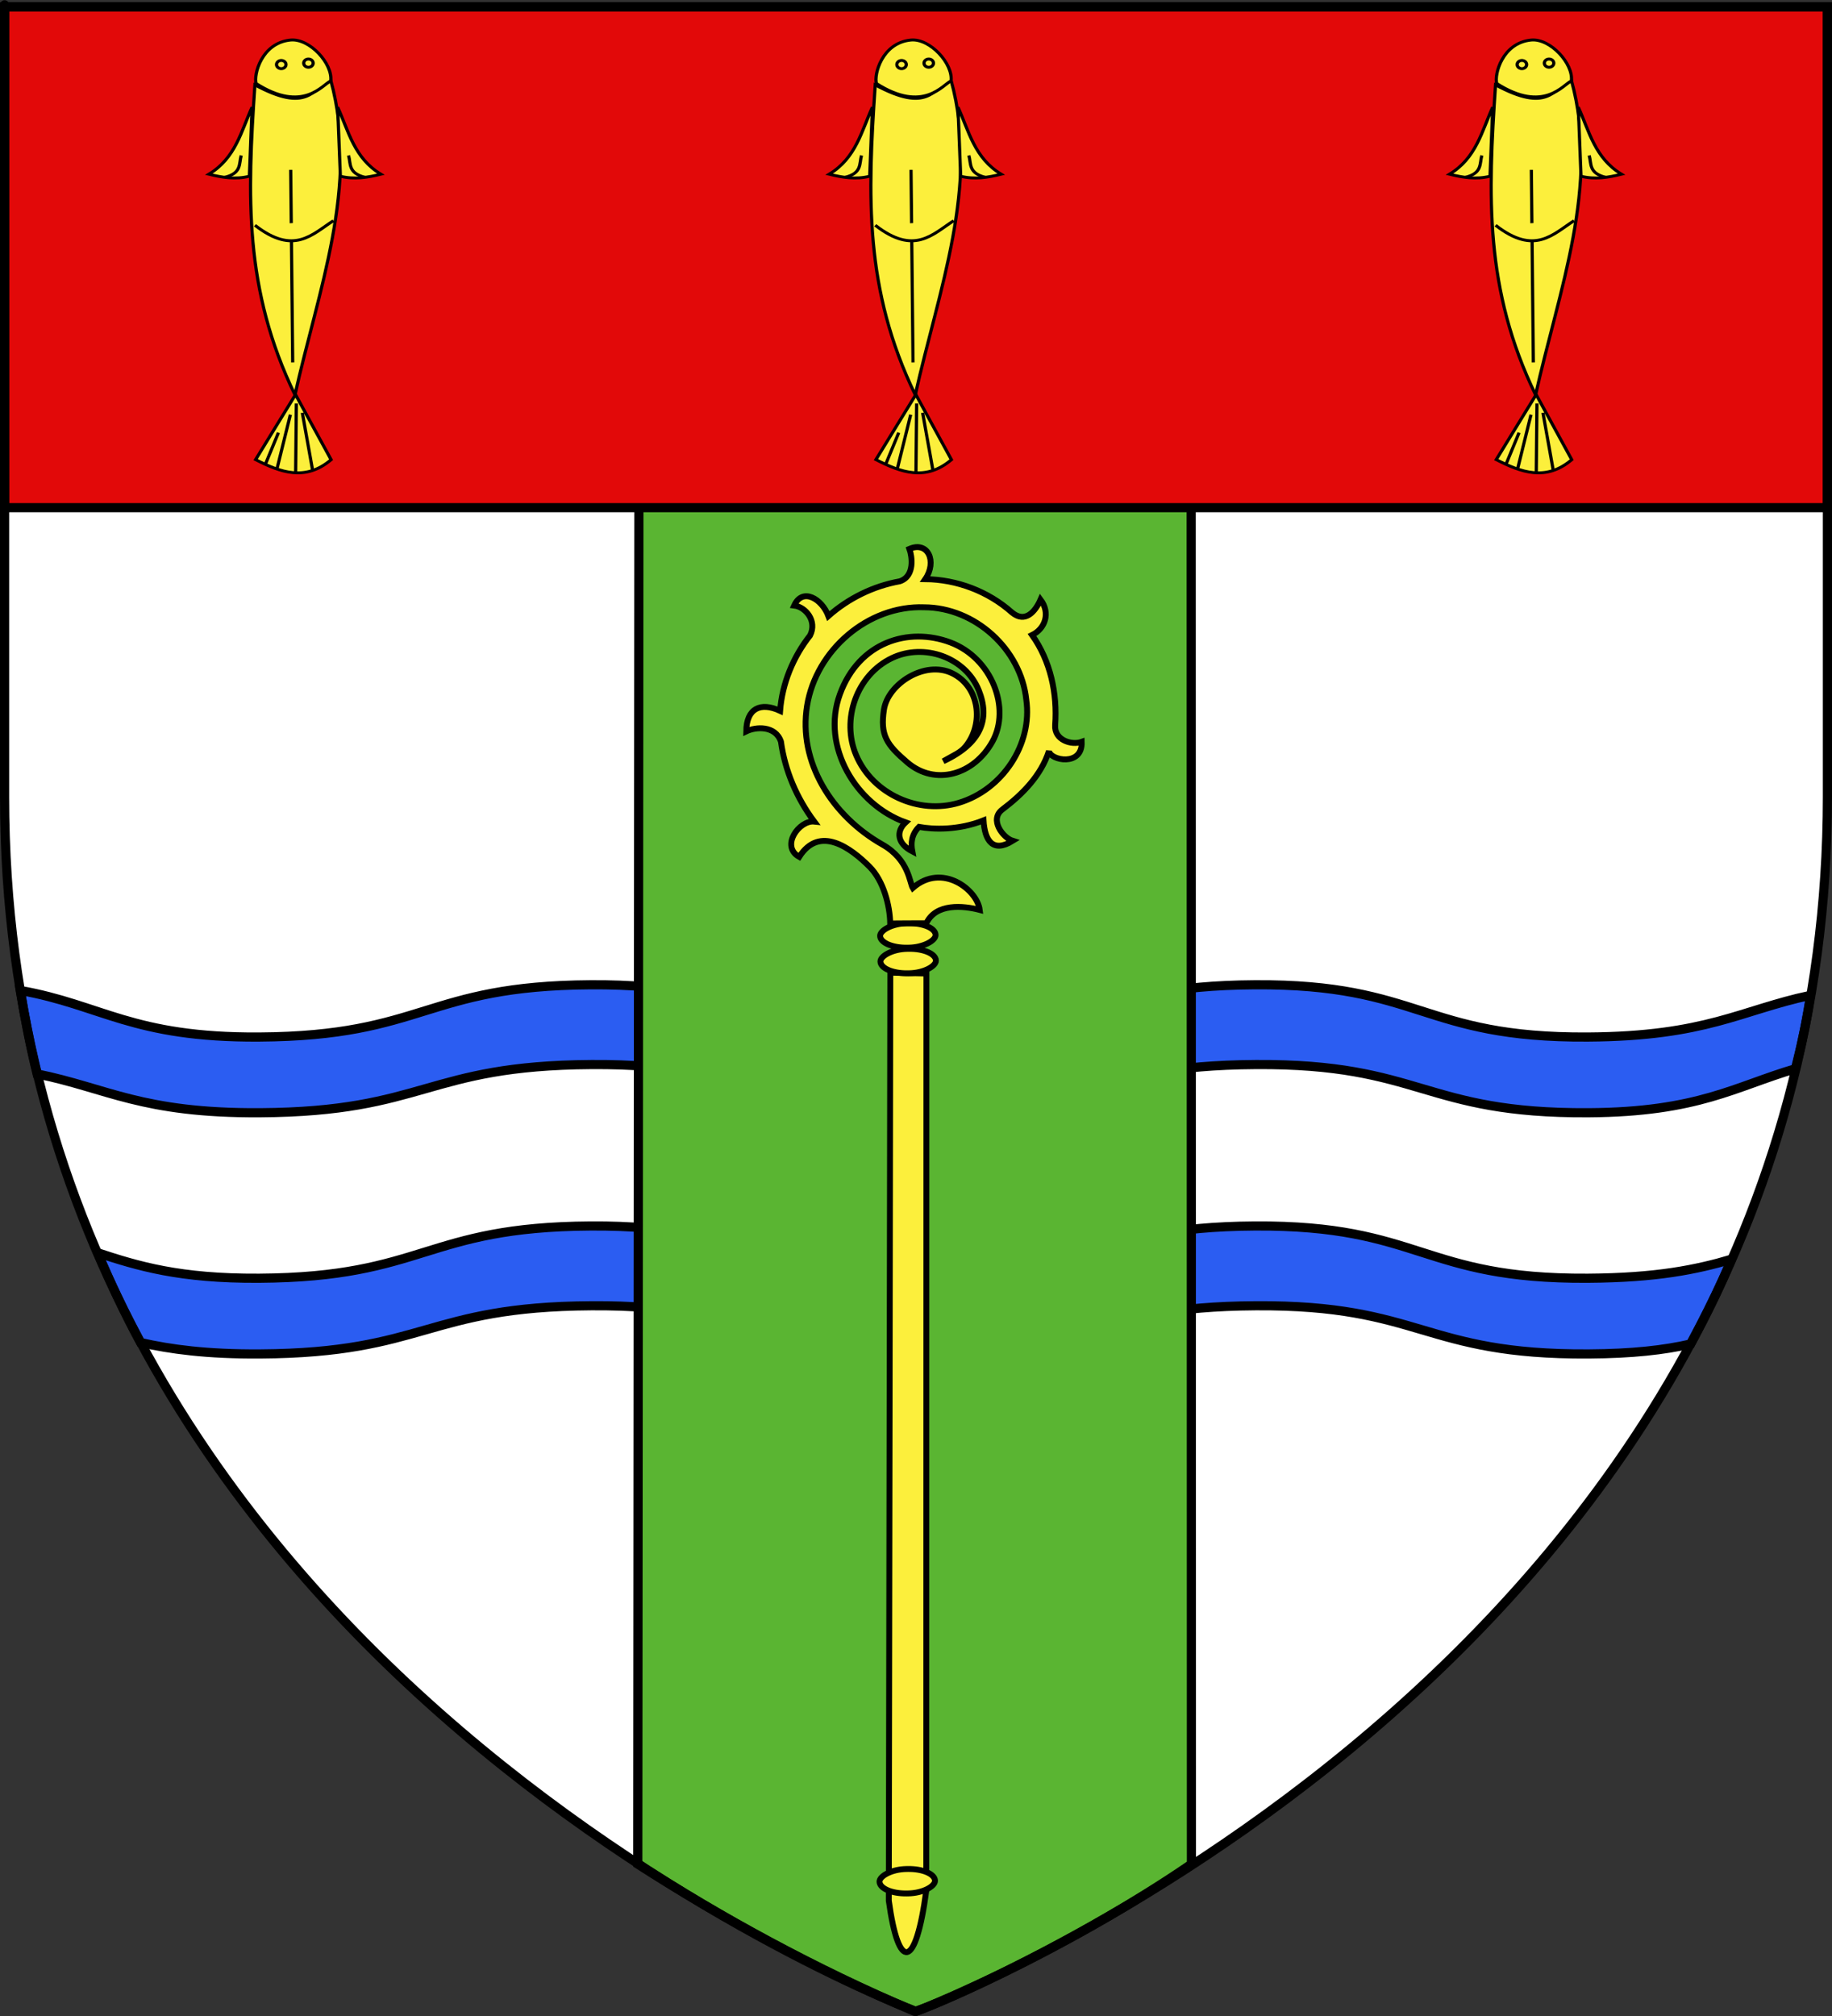 <?xml version="1.0" encoding="UTF-8" standalone="no"?>
<svg
   xmlns:dc="http://purl.org/dc/elements/1.1/"
   xmlns:cc="http://creativecommons.org/ns#"
   xmlns:rdf="http://www.w3.org/1999/02/22-rdf-syntax-ns#"
   xmlns:svg="http://www.w3.org/2000/svg"
   xmlns="http://www.w3.org/2000/svg"
   xmlns:xlink="http://www.w3.org/1999/xlink"
   xmlns:sodipodi="http://sodipodi.sourceforge.net/DTD/sodipodi-0.dtd"
   xmlns:inkscape="http://www.inkscape.org/namespaces/inkscape"
   height="660"
   width="600"
   version="1.0"
   id="svg2"
   sodipodi:version="0.32"
   inkscape:version="0.46"
   sodipodi:docname="Blason_de_la_ville_de_Saint-Léger-Triey_(21).svg"
   sodipodi:docbase="C:\Documents and Settings\Propriétaire\Mes documents\image blason\Blason du 21 a envoyer"
   inkscape:export-filename="/Users/olivier/Desktop/Blason Rouge/Blason_Vide_3D.png"
   inkscape:export-xdpi="144"
   inkscape:export-ydpi="144"
   inkscape:output_extension="org.inkscape.output.svg.inkscape">
  <rect width="100%" height="100%" fill="#333333" stroke="none"/>
  <sodipodi:namedview
     inkscape:window-height="712"
     inkscape:window-width="1024"
     inkscape:pageshadow="2"
     inkscape:pageopacity="0.0"
     guidetolerance="10.0"
     gridtolerance="10.0"
     objecttolerance="10.0"
     borderopacity="1.0"
     bordercolor="#666666"
     pagecolor="#ffffff"
     id="base"
     showgrid="false"
     height="660px"
     inkscape:zoom="0.8"
     inkscape:cx="244.15807"
     inkscape:cy="334.24855"
     inkscape:window-x="46"
     inkscape:window-y="46"
     inkscape:current-layer="layer3"
     showguides="true"
     inkscape:guide-bbox="true" />
  <desc
     id="desc4">Flag of Canton of Valais (Wallis)</desc>
  <defs
     id="defs6">
    <linearGradient
       id="linearGradient2893">
      <stop
         style="stop-color: white; stop-opacity: 0.314;"
         offset="0"
         id="stop2895" />
      <stop
         id="stop2897"
         offset="0.19"
         style="stop-color: white; stop-opacity: 0.251;" />
      <stop
         style="stop-color: rgb(107, 107, 107); stop-opacity: 0.125;"
         offset="0.6"
         id="stop2901" />
      <stop
         style="stop-color: black; stop-opacity: 0.125;"
         offset="1"
         id="stop2899" />
    </linearGradient>
    <linearGradient
       id="linearGradient2885">
      <stop
         id="stop2887"
         offset="0"
         style="stop-color: white; stop-opacity: 1;" />
      <stop
         style="stop-color: white; stop-opacity: 1;"
         offset="0.229"
         id="stop2891" />
      <stop
         id="stop2889"
         offset="1"
         style="stop-color: black; stop-opacity: 1;" />
    </linearGradient>
    <linearGradient
       id="linearGradient2955">
      <stop
         id="stop2867"
         offset="0"
         style="stop-color: rgb(253, 0, 0); stop-opacity: 1;" />
      <stop
         style="stop-color: rgb(231, 114, 117); stop-opacity: 0.659;"
         offset="0.5"
         id="stop2873" />
      <stop
         style="stop-color: black; stop-opacity: 0.323;"
         offset="1"
         id="stop2959" />
    </linearGradient>
    <radialGradient
       inkscape:collect="always"
       xlink:href="#linearGradient2955"
       id="radialGradient2961"
       cx="225.524"
       cy="218.901"
       fx="225.524"
       fy="218.901"
       r="300"
       gradientTransform="matrix(-0, 2.183, -1.884, -0, 615.597, -289.121)"
       gradientUnits="userSpaceOnUse" />
    <polygon
       id="star"
       transform="scale(53, 53)"
       points="0,-1 0.588,0.809 -0.951,-0.309 0.951,-0.309 -0.588,0.809 0,-1" />
    <clipPath
       id="clip">
      <path
         d="M 0,-200 L 0,600 L 300,600 L 300,-200 L 0,-200 z "
         id="path10" />
    </clipPath>
    <radialGradient
       inkscape:collect="always"
       xlink:href="#linearGradient2955"
       id="radialGradient1911"
       gradientUnits="userSpaceOnUse"
       gradientTransform="matrix(-0, 2.183, -1.884, -0, 615.597, -289.121)"
       cx="225.524"
       cy="218.901"
       fx="225.524"
       fy="218.901"
       r="300" />
    <radialGradient
       inkscape:collect="always"
       xlink:href="#linearGradient2955"
       id="radialGradient2865"
       gradientUnits="userSpaceOnUse"
       gradientTransform="matrix(0, 1.749, -1.593, -1.04977e-07, 551.788, -191.29)"
       cx="225.524"
       cy="218.901"
       fx="225.524"
       fy="218.901"
       r="300" />
    <radialGradient
       inkscape:collect="always"
       xlink:href="#linearGradient2955"
       id="radialGradient2871"
       gradientUnits="userSpaceOnUse"
       gradientTransform="matrix(0, 1.386, -1.323, -5.74113e-08, -158.082, -109.541)"
       cx="225.524"
       cy="218.901"
       fx="225.524"
       fy="218.901"
       r="300" />
    <radialGradient
       inkscape:collect="always"
       xlink:href="#linearGradient2893"
       id="radialGradient3163"
       gradientUnits="userSpaceOnUse"
       gradientTransform="matrix(1.353, 0, 0, 1.349, -77.629, -85.747)"
       cx="221.445"
       cy="226.331"
       fx="221.445"
       fy="226.331"
       r="300" />
    <radialGradient
       gradientTransform="matrix(1.353, 0, 0, 1.349, -77.629, -85.747)"
       gradientUnits="userSpaceOnUse"
       xlink:href="#linearGradient2893"
       id="radialGradient9547"
       fy="226.331"
       fx="221.445"
       r="300"
       cy="226.331"
       cx="221.445" />
    <radialGradient
       gradientTransform="matrix(0, 1.386, -1.323, -5.74113e-08, -158.082, -109.541)"
       gradientUnits="userSpaceOnUse"
       xlink:href="#linearGradient2955"
       id="radialGradient9545"
       fy="218.901"
       fx="225.524"
       r="300"
       cy="218.901"
       cx="225.524" />
    <radialGradient
       gradientTransform="matrix(0, 1.749, -1.593, -1.04977e-07, 551.788, -191.29)"
       gradientUnits="userSpaceOnUse"
       xlink:href="#linearGradient2955"
       id="radialGradient9543"
       fy="218.901"
       fx="225.524"
       r="300"
       cy="218.901"
       cx="225.524" />
    <radialGradient
       gradientTransform="matrix(-0, 2.183, -1.884, -0, 615.597, -289.121)"
       gradientUnits="userSpaceOnUse"
       xlink:href="#linearGradient2955"
       id="radialGradient9541"
       fy="218.901"
       fx="225.524"
       r="300"
       cy="218.901"
       cx="225.524" />
    <clipPath
       id="clipPath9537">
      <path
         id="path9539"
         d="M 0,-200 L 0,600 L 300,600 L 300,-200 L 0,-200 z " />
    </clipPath>
    <polygon
       id="polygon9535"
       transform="scale(53, 53)"
       points="0,-1 0.588,0.809 -0.951,-0.309 0.951,-0.309 -0.588,0.809 0,-1" />
    <radialGradient
       gradientTransform="matrix(-0, 2.183, -1.884, -0, 615.597, -289.121)"
       gradientUnits="userSpaceOnUse"
       xlink:href="#linearGradient2955"
       id="radialGradient9533"
       fy="218.901"
       fx="225.524"
       r="300"
       cy="218.901"
       cx="225.524" />
    <linearGradient
       id="linearGradient9525">
      <stop
         id="stop9527"
         offset="0"
         style="stop-color: rgb(253, 0, 0); stop-opacity: 1;" />
      <stop
         id="stop9529"
         offset="0.5"
         style="stop-color: rgb(231, 114, 117); stop-opacity: 0.659;" />
      <stop
         id="stop9531"
         offset="1"
         style="stop-color: black; stop-opacity: 0.323;" />
    </linearGradient>
    <linearGradient
       id="linearGradient9517">
      <stop
         id="stop9519"
         offset="0"
         style="stop-color: white; stop-opacity: 1;" />
      <stop
         id="stop9521"
         offset="0.229"
         style="stop-color: white; stop-opacity: 1;" />
      <stop
         id="stop9523"
         offset="1"
         style="stop-color: black; stop-opacity: 1;" />
    </linearGradient>
    <linearGradient
       id="linearGradient9507">
      <stop
         id="stop9509"
         offset="0"
         style="stop-color: white; stop-opacity: 0.314;" />
      <stop
         id="stop9511"
         offset="0.19"
         style="stop-color: white; stop-opacity: 0.251;" />
      <stop
         id="stop9513"
         offset="0.6"
         style="stop-color: rgb(107, 107, 107); stop-opacity: 0.125;" />
      <stop
         id="stop9515"
         offset="1"
         style="stop-color: black; stop-opacity: 0.125;" />
    </linearGradient>
    <radialGradient
       r="86.885"
       fy="433.922"
       fx="165.666"
       cy="433.922"
       cx="165.666"
       gradientTransform="matrix(-2.015, 0, 0, 2.932, 1386.33, -958.889)"
       gradientUnits="userSpaceOnUse"
       id="radialGradient2685"
       xlink:href="#linearGradient4050"
       inkscape:collect="always" />
    <linearGradient
       id="linearGradient4050">
      <stop
         style="stop-color: rgb(232, 0, 0); stop-opacity: 0.276;"
         offset="0"
         id="stop4052" />
      <stop
         style="stop-color: red; stop-opacity: 0;"
         offset="1"
         id="stop4054" />
    </linearGradient>
    <linearGradient
       id="linearGradient3296">
      <stop
         style="stop-color: white; stop-opacity: 0.314;"
         offset="0"
         id="stop3298" />
      <stop
         style="stop-color: white; stop-opacity: 0.251;"
         offset="0.19"
         id="stop3300" />
      <stop
         style="stop-color: rgb(107, 107, 107); stop-opacity: 0.125;"
         offset="0.6"
         id="stop3302" />
      <stop
         style="stop-color: black; stop-opacity: 0.125;"
         offset="1"
         id="stop3304" />
    </linearGradient>
    <linearGradient
       id="linearGradient3306">
      <stop
         style="stop-color: white; stop-opacity: 1;"
         offset="0"
         id="stop3308" />
      <stop
         style="stop-color: white; stop-opacity: 1;"
         offset="0.229"
         id="stop3310" />
      <stop
         style="stop-color: black; stop-opacity: 1;"
         offset="1"
         id="stop3312" />
    </linearGradient>
    <linearGradient
       id="linearGradient3314">
      <stop
         style="stop-color: rgb(253, 0, 0); stop-opacity: 1;"
         offset="0"
         id="stop3316" />
      <stop
         style="stop-color: rgb(231, 114, 117); stop-opacity: 0.659;"
         offset="0.5"
         id="stop3318" />
      <stop
         style="stop-color: black; stop-opacity: 0.323;"
         offset="1"
         id="stop3320" />
    </linearGradient>
    <radialGradient
       cx="225.524"
       cy="218.901"
       r="300"
       fx="225.524"
       fy="218.901"
       id="radialGradient3322"
       xlink:href="#linearGradient2955"
       gradientUnits="userSpaceOnUse"
       gradientTransform="matrix(-0, 2.183, -1.884, -0, 615.597, -289.121)" />
    <polygon
       points="0,-1 0.588,0.809 -0.951,-0.309 0.951,-0.309 -0.588,0.809 0,-1"
       transform="scale(53, 53)"
       id="polygon3324" />
    <clipPath
       id="clipPath3326">
      <path
         d="M 0,-200 L 0,600 L 300,600 L 300,-200 L 0,-200 z "
         id="path3328" />
    </clipPath>
    <radialGradient
       cx="225.524"
       cy="218.901"
       r="300"
       fx="225.524"
       fy="218.901"
       id="radialGradient3330"
       xlink:href="#linearGradient2955"
       gradientUnits="userSpaceOnUse"
       gradientTransform="matrix(-0, 2.183, -1.884, -0, 615.597, -289.121)" />
    <radialGradient
       cx="225.524"
       cy="218.901"
       r="300"
       fx="225.524"
       fy="218.901"
       id="radialGradient3332"
       xlink:href="#linearGradient2955"
       gradientUnits="userSpaceOnUse"
       gradientTransform="matrix(0, 1.749, -1.593, -1.04977e-07, 551.788, -191.29)" />
    <radialGradient
       cx="225.524"
       cy="218.901"
       r="300"
       fx="225.524"
       fy="218.901"
       id="radialGradient3334"
       xlink:href="#linearGradient2955"
       gradientUnits="userSpaceOnUse"
       gradientTransform="matrix(0, 1.386, -1.323, -5.74113e-08, -158.082, -109.541)" />
    <radialGradient
       cx="221.445"
       cy="226.331"
       r="300"
       fx="221.445"
       fy="226.331"
       id="radialGradient2135"
       xlink:href="#linearGradient2893"
       gradientUnits="userSpaceOnUse"
       gradientTransform="matrix(1.353, 0, 0, 1.349, -77.629, -85.747)" />
    <radialGradient
       cx="225.524"
       cy="218.901"
       r="300"
       fx="225.524"
       fy="218.901"
       id="radialGradient2133"
       xlink:href="#linearGradient2955"
       gradientUnits="userSpaceOnUse"
       gradientTransform="matrix(0, 1.386, -1.323, -5.74113e-08, -158.082, -109.541)" />
    <radialGradient
       cx="225.524"
       cy="218.901"
       r="300"
       fx="225.524"
       fy="218.901"
       id="radialGradient2131"
       xlink:href="#linearGradient2955"
       gradientUnits="userSpaceOnUse"
       gradientTransform="matrix(0, 1.749, -1.593, -1.04977e-07, 551.788, -191.29)" />
    <radialGradient
       cx="225.524"
       cy="218.901"
       r="300"
       fx="225.524"
       fy="218.901"
       id="radialGradient2129"
       xlink:href="#linearGradient2955"
       gradientUnits="userSpaceOnUse"
       gradientTransform="matrix(-0, 2.183, -1.884, -0, 615.597, -289.121)" />
    <clipPath
       id="clipPath2125">
      <path
         d="M 0,-200 L 0,600 L 300,600 L 300,-200 L 0,-200 z "
         id="path2127" />
    </clipPath>
    <polygon
       points="0,-1 0.588,0.809 -0.951,-0.309 0.951,-0.309 -0.588,0.809 0,-1"
       transform="scale(53, 53)"
       id="polygon2123" />
    <radialGradient
       cx="225.524"
       cy="218.901"
       r="300"
       fx="225.524"
       fy="218.901"
       id="radialGradient2121"
       xlink:href="#linearGradient2955"
       gradientUnits="userSpaceOnUse"
       gradientTransform="matrix(-0, 2.183, -1.884, -0, 615.597, -289.121)" />
    <linearGradient
       id="linearGradient2113">
      <stop
         style="stop-color: rgb(253, 0, 0); stop-opacity: 1;"
         offset="0"
         id="stop2115" />
      <stop
         style="stop-color: rgb(231, 114, 117); stop-opacity: 0.659;"
         offset="0.5"
         id="stop2117" />
      <stop
         style="stop-color: black; stop-opacity: 0.323;"
         offset="1"
         id="stop2119" />
    </linearGradient>
    <linearGradient
       id="linearGradient2105">
      <stop
         style="stop-color: white; stop-opacity: 1;"
         offset="0"
         id="stop2107" />
      <stop
         style="stop-color: white; stop-opacity: 1;"
         offset="0.229"
         id="stop2109" />
      <stop
         style="stop-color: black; stop-opacity: 1;"
         offset="1"
         id="stop2111" />
    </linearGradient>
    <linearGradient
       id="linearGradient2095">
      <stop
         style="stop-color: white; stop-opacity: 0.314;"
         offset="0"
         id="stop2097" />
      <stop
         style="stop-color: white; stop-opacity: 0.251;"
         offset="0.19"
         id="stop2099" />
      <stop
         style="stop-color: rgb(107, 107, 107); stop-opacity: 0.125;"
         offset="0.6"
         id="stop2101" />
      <stop
         style="stop-color: black; stop-opacity: 0.125;"
         offset="1"
         id="stop2103" />
    </linearGradient>
    <radialGradient
       r="300"
       fy="226.331"
       fx="221.445"
       cy="226.331"
       cx="221.445"
       gradientTransform="matrix(1.353, 0, 0, 1.349, -77.629, -85.747)"
       gradientUnits="userSpaceOnUse"
       id="radialGradient2068"
       xlink:href="#linearGradient2893"
       inkscape:collect="always" />
    <radialGradient
       r="300"
       fy="218.901"
       fx="225.524"
       cy="218.901"
       cx="225.524"
       gradientTransform="matrix(0, 1.386, -1.323, -5.74113e-08, -158.082, -109.541)"
       gradientUnits="userSpaceOnUse"
       id="radialGradient2066"
       xlink:href="#linearGradient2955"
       inkscape:collect="always" />
    <radialGradient
       r="300"
       fy="218.901"
       fx="225.524"
       cy="218.901"
       cx="225.524"
       gradientTransform="matrix(0, 1.749, -1.593, -1.04977e-07, 551.788, -191.29)"
       gradientUnits="userSpaceOnUse"
       id="radialGradient2064"
       xlink:href="#linearGradient2955"
       inkscape:collect="always" />
    <radialGradient
       r="300"
       fy="218.901"
       fx="225.524"
       cy="218.901"
       cx="225.524"
       gradientTransform="matrix(-0, 2.183, -1.884, -0, 615.597, -289.121)"
       gradientUnits="userSpaceOnUse"
       id="radialGradient2062"
       xlink:href="#linearGradient2955"
       inkscape:collect="always" />
    <clipPath
       id="clipPath2058">
      <path
         id="path2060"
         d="M 0,-200 L 0,600 L 300,600 L 300,-200 L 0,-200 z " />
    </clipPath>
    <polygon
       points="0,-1 0.588,0.809 -0.951,-0.309 0.951,-0.309 -0.588,0.809 0,-1"
       transform="scale(53, 53)"
       id="polygon2056" />
    <radialGradient
       gradientUnits="userSpaceOnUse"
       gradientTransform="matrix(-0, 2.183, -1.884, -0, 615.597, -289.121)"
       r="300"
       fy="218.901"
       fx="225.524"
       cy="218.901"
       cx="225.524"
       id="radialGradient2054"
       xlink:href="#linearGradient2955"
       inkscape:collect="always" />
    <linearGradient
       id="linearGradient2046">
      <stop
         style="stop-color: rgb(253, 0, 0); stop-opacity: 1;"
         offset="0"
         id="stop2048" />
      <stop
         id="stop2050"
         offset="0.5"
         style="stop-color: rgb(231, 114, 117); stop-opacity: 0.659;" />
      <stop
         id="stop2052"
         offset="1"
         style="stop-color: black; stop-opacity: 0.323;" />
    </linearGradient>
    <linearGradient
       id="linearGradient2038">
      <stop
         style="stop-color: white; stop-opacity: 1;"
         offset="0"
         id="stop2040" />
      <stop
         id="stop2042"
         offset="0.229"
         style="stop-color: white; stop-opacity: 1;" />
      <stop
         style="stop-color: black; stop-opacity: 1;"
         offset="1"
         id="stop2044" />
    </linearGradient>
    <linearGradient
       id="linearGradient2028">
      <stop
         id="stop2030"
         offset="0"
         style="stop-color: white; stop-opacity: 0.314;" />
      <stop
         style="stop-color: white; stop-opacity: 0.251;"
         offset="0.19"
         id="stop2032" />
      <stop
         id="stop2034"
         offset="0.6"
         style="stop-color: rgb(107, 107, 107); stop-opacity: 0.125;" />
      <stop
         id="stop2036"
         offset="1"
         style="stop-color: black; stop-opacity: 0.125;" />
    </linearGradient>
    <linearGradient
       id="linearGradient3145">
      <stop
         style="stop-color: white; stop-opacity: 0.314;"
         offset="0"
         id="stop3147" />
      <stop
         style="stop-color: white; stop-opacity: 0.251;"
         offset="0.19"
         id="stop3149" />
      <stop
         style="stop-color: rgb(107, 107, 107); stop-opacity: 0.125;"
         offset="0.6"
         id="stop3151" />
      <stop
         style="stop-color: black; stop-opacity: 0.125;"
         offset="1"
         id="stop3153" />
    </linearGradient>
    <linearGradient
       id="linearGradient3137">
      <stop
         style="stop-color: white; stop-opacity: 1;"
         offset="0"
         id="stop3139" />
      <stop
         style="stop-color: white; stop-opacity: 1;"
         offset="0.229"
         id="stop3141" />
      <stop
         style="stop-color: black; stop-opacity: 1;"
         offset="1"
         id="stop3143" />
    </linearGradient>
    <linearGradient
       id="linearGradient3129">
      <stop
         style="stop-color: rgb(253, 0, 0); stop-opacity: 1;"
         offset="0"
         id="stop3131" />
      <stop
         style="stop-color: rgb(231, 114, 117); stop-opacity: 0.659;"
         offset="0.5"
         id="stop3133" />
      <stop
         style="stop-color: black; stop-opacity: 0.323;"
         offset="1"
         id="stop3135" />
    </linearGradient>
    <radialGradient
       cx="225.524"
       cy="218.901"
       r="300"
       fx="225.524"
       fy="218.901"
       id="radialGradient3127"
       xlink:href="#linearGradient2955"
       gradientUnits="userSpaceOnUse"
       gradientTransform="matrix(-0, 2.183, -1.884, -0, 615.597, -289.121)" />
    <polygon
       points="0,-1 0.588,0.809 -0.951,-0.309 0.951,-0.309 -0.588,0.809 0,-1"
       transform="scale(53, 53)"
       id="polygon3125" />
    <clipPath
       id="clipPath3121">
      <path
         d="M 0,-200 L 0,600 L 300,600 L 300,-200 L 0,-200 z "
         id="path3123" />
    </clipPath>
    <radialGradient
       cx="225.524"
       cy="218.901"
       r="300"
       fx="225.524"
       fy="218.901"
       id="radialGradient3119"
       xlink:href="#linearGradient2955"
       gradientUnits="userSpaceOnUse"
       gradientTransform="matrix(-0, 2.183, -1.884, -0, 615.597, -289.121)" />
    <radialGradient
       cx="225.524"
       cy="218.901"
       r="300"
       fx="225.524"
       fy="218.901"
       id="radialGradient3117"
       xlink:href="#linearGradient2955"
       gradientUnits="userSpaceOnUse"
       gradientTransform="matrix(0, 1.749, -1.593, -1.04977e-07, 551.788, -191.29)" />
    <radialGradient
       cx="225.524"
       cy="218.901"
       r="300"
       fx="225.524"
       fy="218.901"
       id="radialGradient3115"
       xlink:href="#linearGradient2955"
       gradientUnits="userSpaceOnUse"
       gradientTransform="matrix(0, 1.386, -1.323, -5.74113e-08, -158.082, -109.541)" />
    <radialGradient
       cx="221.445"
       cy="226.331"
       r="300"
       fx="221.445"
       fy="226.331"
       id="radialGradient3113"
       xlink:href="#linearGradient2893"
       gradientUnits="userSpaceOnUse"
       gradientTransform="matrix(1.353, 0, 0, 1.349, -77.629, -85.747)" />
    <radialGradient
       r="300"
       fy="226.331"
       fx="221.445"
       cy="226.331"
       cx="221.445"
       gradientTransform="matrix(1.353, 0, 0, 1.349, -77.629, -85.747)"
       gradientUnits="userSpaceOnUse"
       id="radialGradient3111"
       xlink:href="#linearGradient2893"
       inkscape:collect="always" />
    <radialGradient
       r="300"
       fy="218.901"
       fx="225.524"
       cy="218.901"
       cx="225.524"
       gradientTransform="matrix(0, 1.386, -1.323, -5.74113e-08, -158.082, -109.541)"
       gradientUnits="userSpaceOnUse"
       id="radialGradient3109"
       xlink:href="#linearGradient2955"
       inkscape:collect="always" />
    <radialGradient
       r="300"
       fy="218.901"
       fx="225.524"
       cy="218.901"
       cx="225.524"
       gradientTransform="matrix(0, 1.749, -1.593, -1.04977e-07, 551.788, -191.29)"
       gradientUnits="userSpaceOnUse"
       id="radialGradient3107"
       xlink:href="#linearGradient2955"
       inkscape:collect="always" />
    <radialGradient
       r="300"
       fy="218.901"
       fx="225.524"
       cy="218.901"
       cx="225.524"
       gradientTransform="matrix(-0, 2.183, -1.884, -0, 615.597, -289.121)"
       gradientUnits="userSpaceOnUse"
       id="radialGradient3105"
       xlink:href="#linearGradient2955"
       inkscape:collect="always" />
    <clipPath
       id="clipPath3101">
      <path
         id="path3103"
         d="M 0,-200 L 0,600 L 300,600 L 300,-200 L 0,-200 z " />
    </clipPath>
    <polygon
       points="0,-1 0.588,0.809 -0.951,-0.309 0.951,-0.309 -0.588,0.809 0,-1"
       transform="scale(53, 53)"
       id="polygon3099" />
    <radialGradient
       gradientUnits="userSpaceOnUse"
       gradientTransform="matrix(-0, 2.183, -1.884, -0, 615.597, -289.121)"
       r="300"
       fy="218.901"
       fx="225.524"
       cy="218.901"
       cx="225.524"
       id="radialGradient3097"
       xlink:href="#linearGradient2955"
       inkscape:collect="always" />
    <linearGradient
       id="linearGradient3089">
      <stop
         style="stop-color: rgb(253, 0, 0); stop-opacity: 1;"
         offset="0"
         id="stop3091" />
      <stop
         id="stop3093"
         offset="0.5"
         style="stop-color: rgb(231, 114, 117); stop-opacity: 0.659;" />
      <stop
         id="stop3095"
         offset="1"
         style="stop-color: black; stop-opacity: 0.323;" />
    </linearGradient>
    <linearGradient
       id="linearGradient3081">
      <stop
         style="stop-color: white; stop-opacity: 1;"
         offset="0"
         id="stop3083" />
      <stop
         id="stop3085"
         offset="0.229"
         style="stop-color: white; stop-opacity: 1;" />
      <stop
         style="stop-color: black; stop-opacity: 1;"
         offset="1"
         id="stop3087" />
    </linearGradient>
    <linearGradient
       id="linearGradient3071">
      <stop
         id="stop3073"
         offset="0"
         style="stop-color: white; stop-opacity: 0.314;" />
      <stop
         style="stop-color: white; stop-opacity: 0.251;"
         offset="0.19"
         id="stop3075" />
      <stop
         id="stop3077"
         offset="0.6"
         style="stop-color: rgb(107, 107, 107); stop-opacity: 0.125;" />
      <stop
         id="stop3079"
         offset="1"
         style="stop-color: black; stop-opacity: 0.125;" />
    </linearGradient>
    <inkscape:perspective
       sodipodi:type="inkscape:persp3d"
       inkscape:vp_x="-50 : 600 : 1"
       inkscape:vp_y="0 : 1000 : 0"
       inkscape:vp_z="700 : 600 : 1"
       inkscape:persp3d-origin="300 : 400 : 1"
       id="perspective10241" />
    <inkscape:perspective
       sodipodi:type="inkscape:persp3d"
       inkscape:vp_x="-50 : 600 : 1"
       inkscape:vp_y="0 : 1000 : 0"
       inkscape:vp_z="700 : 600 : 1"
       inkscape:persp3d-origin="300 : 400 : 1"
       id="perspective11825" />
    <radialGradient
       gradientTransform="matrix(0, 1.386, -1.323, -5.74113e-08, -158.082, -109.541)"
       gradientUnits="userSpaceOnUse"
       xlink:href="#linearGradient2955"
       id="radialGradient6435"
       fy="218.901"
       fx="225.524"
       r="300"
       cy="218.901"
       cx="225.524" />
    <radialGradient
       gradientTransform="matrix(0, 1.749, -1.593, -1.04977e-07, 551.788, -191.29)"
       gradientUnits="userSpaceOnUse"
       xlink:href="#linearGradient2955"
       id="radialGradient6437"
       fy="218.901"
       fx="225.524"
       r="300"
       cy="218.901"
       cx="225.524" />
    <radialGradient
       gradientTransform="matrix(-0, 2.183, -1.884, -0, 615.597, -289.121)"
       gradientUnits="userSpaceOnUse"
       xlink:href="#linearGradient2955"
       id="radialGradient6439"
       fy="218.901"
       fx="225.524"
       r="300"
       cy="218.901"
       cx="225.524" />
    <clipPath
       id="clipPath6441">
      <path
         id="path6443"
         d="M 0,-200 L 0,600 L 300,600 L 300,-200 L 0,-200 z " />
    </clipPath>
    <polygon
       id="polygon6445"
       transform="scale(53, 53)"
       points="0,-1 0.588,0.809 -0.951,-0.309 0.951,-0.309 -0.588,0.809 0,-1" />
    <radialGradient
       gradientTransform="matrix(-0, 2.183, -1.884, -0, 615.597, -289.121)"
       gradientUnits="userSpaceOnUse"
       xlink:href="#linearGradient2955"
       id="radialGradient6447"
       fy="218.901"
       fx="225.524"
       r="300"
       cy="218.901"
       cx="225.524" />
    <linearGradient
       id="linearGradient6449">
      <stop
         id="stop6451"
         offset="0"
         style="stop-color: rgb(253, 0, 0); stop-opacity: 1;" />
      <stop
         id="stop6453"
         offset="0.5"
         style="stop-color: rgb(231, 114, 117); stop-opacity: 0.659;" />
      <stop
         id="stop6455"
         offset="1"
         style="stop-color: black; stop-opacity: 0.323;" />
    </linearGradient>
    <linearGradient
       id="linearGradient6457">
      <stop
         id="stop6459"
         offset="0"
         style="stop-color: white; stop-opacity: 1;" />
      <stop
         id="stop6461"
         offset="0.229"
         style="stop-color: white; stop-opacity: 1;" />
      <stop
         id="stop6463"
         offset="1"
         style="stop-color: black; stop-opacity: 1;" />
    </linearGradient>
    <linearGradient
       id="linearGradient6465">
      <stop
         id="stop6467"
         offset="0"
         style="stop-color: white; stop-opacity: 0.314;" />
      <stop
         id="stop6469"
         offset="0.19"
         style="stop-color: white; stop-opacity: 0.251;" />
      <stop
         id="stop6471"
         offset="0.6"
         style="stop-color: rgb(107, 107, 107); stop-opacity: 0.125;" />
      <stop
         id="stop6473"
         offset="1"
         style="stop-color: black; stop-opacity: 0.125;" />
    </linearGradient>
    <linearGradient
       id="linearGradient6359">
      <stop
         style="stop-color: white; stop-opacity: 0.314;"
         offset="0"
         id="stop6361" />
      <stop
         style="stop-color: white; stop-opacity: 0.251;"
         offset="0.19"
         id="stop6363" />
      <stop
         style="stop-color: rgb(107, 107, 107); stop-opacity: 0.125;"
         offset="0.6"
         id="stop6365" />
      <stop
         style="stop-color: black; stop-opacity: 0.125;"
         offset="1"
         id="stop6367" />
    </linearGradient>
    <linearGradient
       id="linearGradient6369">
      <stop
         style="stop-color: white; stop-opacity: 1;"
         offset="0"
         id="stop6371" />
      <stop
         style="stop-color: white; stop-opacity: 1;"
         offset="0.229"
         id="stop6373" />
      <stop
         style="stop-color: black; stop-opacity: 1;"
         offset="1"
         id="stop6375" />
    </linearGradient>
    <linearGradient
       id="linearGradient6377">
      <stop
         style="stop-color: rgb(253, 0, 0); stop-opacity: 1;"
         offset="0"
         id="stop6379" />
      <stop
         style="stop-color: rgb(231, 114, 117); stop-opacity: 0.659;"
         offset="0.5"
         id="stop6381" />
      <stop
         style="stop-color: black; stop-opacity: 0.323;"
         offset="1"
         id="stop6383" />
    </linearGradient>
    <radialGradient
       cx="225.524"
       cy="218.901"
       r="300"
       fx="225.524"
       fy="218.901"
       id="radialGradient6385"
       xlink:href="#linearGradient2955"
       gradientUnits="userSpaceOnUse"
       gradientTransform="matrix(-0, 2.183, -1.884, -0, 615.597, -289.121)" />
    <polygon
       points="0,-1 0.588,0.809 -0.951,-0.309 0.951,-0.309 -0.588,0.809 0,-1"
       transform="scale(53, 53)"
       id="polygon6387" />
    <clipPath
       id="clipPath6389">
      <path
         d="M 0,-200 L 0,600 L 300,600 L 300,-200 L 0,-200 z "
         id="path6391" />
    </clipPath>
    <radialGradient
       cx="225.524"
       cy="218.901"
       r="300"
       fx="225.524"
       fy="218.901"
       id="radialGradient6393"
       xlink:href="#linearGradient2955"
       gradientUnits="userSpaceOnUse"
       gradientTransform="matrix(-0, 2.183, -1.884, -0, 615.597, -289.121)" />
    <radialGradient
       cx="225.524"
       cy="218.901"
       r="300"
       fx="225.524"
       fy="218.901"
       id="radialGradient6395"
       xlink:href="#linearGradient2955"
       gradientUnits="userSpaceOnUse"
       gradientTransform="matrix(0, 1.749, -1.593, -1.04977e-07, 551.788, -191.29)" />
    <radialGradient
       cx="225.524"
       cy="218.901"
       r="300"
       fx="225.524"
       fy="218.901"
       id="radialGradient6397"
       xlink:href="#linearGradient2955"
       gradientUnits="userSpaceOnUse"
       gradientTransform="matrix(0, 1.386, -1.323, -5.74113e-08, -158.082, -109.541)" />
    <radialGradient
       r="300"
       fy="226.331"
       fx="221.445"
       cy="226.331"
       cx="221.445"
       gradientTransform="matrix(1.353, 0, 0, 1.349, -77.629, -85.747)"
       gradientUnits="userSpaceOnUse"
       id="radialGradient5152"
       xlink:href="#linearGradient2893"
       inkscape:collect="always" />
    <radialGradient
       r="300"
       fy="218.901"
       fx="225.524"
       cy="218.901"
       cx="225.524"
       gradientTransform="matrix(0, 1.386, -1.323, -5.74113e-08, -158.082, -109.541)"
       gradientUnits="userSpaceOnUse"
       id="radialGradient5150"
       xlink:href="#linearGradient2955"
       inkscape:collect="always" />
    <radialGradient
       r="300"
       fy="218.901"
       fx="225.524"
       cy="218.901"
       cx="225.524"
       gradientTransform="matrix(0, 1.749, -1.593, -1.04977e-07, 551.788, -191.29)"
       gradientUnits="userSpaceOnUse"
       id="radialGradient5148"
       xlink:href="#linearGradient2955"
       inkscape:collect="always" />
    <radialGradient
       r="300"
       fy="218.901"
       fx="225.524"
       cy="218.901"
       cx="225.524"
       gradientTransform="matrix(-0, 2.183, -1.884, -0, 615.597, -289.121)"
       gradientUnits="userSpaceOnUse"
       id="radialGradient5146"
       xlink:href="#linearGradient2955"
       inkscape:collect="always" />
    <clipPath
       id="clipPath5142">
      <path
         id="path5144"
         d="M 0,-200 L 0,600 L 300,600 L 300,-200 L 0,-200 z " />
    </clipPath>
    <polygon
       points="0,-1 0.588,0.809 -0.951,-0.309 0.951,-0.309 -0.588,0.809 0,-1"
       transform="scale(53, 53)"
       id="polygon5140" />
    <radialGradient
       gradientUnits="userSpaceOnUse"
       gradientTransform="matrix(-0, 2.183, -1.884, -0, 615.597, -289.121)"
       r="300"
       fy="218.901"
       fx="225.524"
       cy="218.901"
       cx="225.524"
       id="radialGradient5138"
       xlink:href="#linearGradient2955"
       inkscape:collect="always" />
    <linearGradient
       id="linearGradient5130">
      <stop
         style="stop-color: rgb(253, 0, 0); stop-opacity: 1;"
         offset="0"
         id="stop5132" />
      <stop
         id="stop5134"
         offset="0.5"
         style="stop-color: rgb(231, 114, 117); stop-opacity: 0.659;" />
      <stop
         id="stop5136"
         offset="1"
         style="stop-color: black; stop-opacity: 0.323;" />
    </linearGradient>
    <linearGradient
       id="linearGradient5122">
      <stop
         style="stop-color: white; stop-opacity: 1;"
         offset="0"
         id="stop5124" />
      <stop
         id="stop5126"
         offset="0.229"
         style="stop-color: white; stop-opacity: 1;" />
      <stop
         style="stop-color: black; stop-opacity: 1;"
         offset="1"
         id="stop5128" />
    </linearGradient>
    <linearGradient
       id="linearGradient5112">
      <stop
         id="stop5114"
         offset="0"
         style="stop-color: white; stop-opacity: 0.314;" />
      <stop
         style="stop-color: white; stop-opacity: 0.251;"
         offset="0.19"
         id="stop5116" />
      <stop
         id="stop5118"
         offset="0.6"
         style="stop-color: rgb(107, 107, 107); stop-opacity: 0.125;" />
      <stop
         id="stop5120"
         offset="1"
         style="stop-color: black; stop-opacity: 0.125;" />
    </linearGradient>
    <inkscape:perspective
       id="perspective10951"
       inkscape:persp3d-origin="300 : 400 : 1"
       inkscape:vp_z="700 : 600 : 1"
       inkscape:vp_y="0 : 1000 : 0"
       inkscape:vp_x="-50 : 600 : 1"
       sodipodi:type="inkscape:persp3d" />
    <inkscape:perspective
       id="perspective14654"
       inkscape:persp3d-origin="300 : 400 : 1"
       inkscape:vp_z="700 : 600 : 1"
       inkscape:vp_y="0 : 1000 : 0"
       inkscape:vp_x="-50 : 600 : 1"
       sodipodi:type="inkscape:persp3d" />
    <inkscape:perspective
       id="perspective10025"
       inkscape:persp3d-origin="300 : 400 : 1"
       inkscape:vp_z="700 : 600 : 1"
       inkscape:vp_y="0 : 1000 : 0"
       inkscape:vp_x="-50 : 600 : 1"
       sodipodi:type="inkscape:persp3d" />
    <inkscape:perspective
       id="perspective4575"
       inkscape:persp3d-origin="300 : 400 : 1"
       inkscape:vp_z="700 : 600 : 1"
       inkscape:vp_y="0 : 1000 : 0"
       inkscape:vp_x="-50 : 600 : 1"
       sodipodi:type="inkscape:persp3d" />
    <inkscape:perspective
       id="perspective11585"
       inkscape:persp3d-origin="300 : 400 : 1"
       inkscape:vp_z="700 : 600 : 1"
       inkscape:vp_y="0 : 1000 : 0"
       inkscape:vp_x="-50 : 600 : 1"
       sodipodi:type="inkscape:persp3d" />
    <inkscape:perspective
       id="perspective8809"
       inkscape:persp3d-origin="300 : 400 : 1"
       inkscape:vp_z="700 : 600 : 1"
       inkscape:vp_y="0 : 1000 : 0"
       inkscape:vp_x="-50 : 600 : 1"
       sodipodi:type="inkscape:persp3d" />
  </defs>
  <g
     inkscape:groupmode="layer"
     id="layer4"
     inkscape:label="Meubles" />
  <g
     inkscape:groupmode="layer"
     id="layer3"
     inkscape:label="Fond écu"
     style="display: inline;">
    <path
       id="path2855"
       style="fill:#ffffff;fill-opacity:1;fill-rule:evenodd;stroke:none;stroke-width:1px;stroke-linecap:butt;stroke-linejoin:miter;stroke-opacity:1"
       d="M 300,658.5 C 300,658.5 598.5,546.18 598.5,260.728 C 598.5,-24.723 598.5,2.176 598.5,2.176 L 1.5,2.176 L 1.5,260.728 C 1.5,546.18 300,658.5 300,658.5 z "
       sodipodi:nodetypes="cccccc" />
  </g>
  <g
     inkscape:groupmode="layer"
     id="layer9"
     inkscape:label="Filets">
    <path
       id="rect5785"
       style="fill: rgb(43, 93, 242); fill-opacity: 1; stroke: black; stroke-width: 3; stroke-miterlimit: 4; stroke-opacity: 1; display: inline;"
       d="M 12.144,351.578 C 35.123,356.236 46.367,364.53 85.152,364.292 C 139.546,363.957 139.331,348.848 193.725,348.513 C 248.118,348.179 248.37,364.626 302.764,364.292 C 357.157,363.957 356.887,348.848 411.281,348.513 C 465.674,348.179 465.926,364.626 520.32,364.292 C 556.218,364.071 568.318,355.667 588.033,349.882 C 590.087,341.868 591.804,333.855 592.944,325.842 C 569.901,330.771 558.95,339.266 520.006,339.506 C 465.612,339.84 465.36,322.063 410.967,322.397 C 356.573,322.732 356.843,339.171 302.45,339.506 C 248.056,339.84 247.804,322.063 193.411,322.397 C 139.017,322.732 139.232,339.171 84.838,339.506 C 43.252,339.761 33.324,328.987 6.645,324.256 C 8.199,333.643 9.981,342.8 12.144,351.578 z M 46.017,439.522 C 55.881,441.753 67.742,443.365 85.152,443.258 C 139.546,442.924 139.331,427.814 193.725,427.48 C 248.118,427.145 248.37,443.592 302.764,443.258 C 357.157,442.924 356.887,427.814 411.281,427.48 C 465.674,427.145 465.926,443.592 520.32,443.258 C 534.658,443.17 544.972,442.005 553.719,439.994 C 558.691,430.753 563.296,421.512 567.072,412.27 C 555.507,415.652 542.569,418.334 520.006,418.472 C 465.612,418.807 465.36,401.029 410.967,401.364 C 356.573,401.698 356.843,418.138 302.45,418.472 C 248.056,418.807 247.804,401.029 193.411,401.364 C 139.017,401.698 139.232,418.138 84.838,418.472 C 58.719,418.633 45.088,414.442 31.952,410.131 C 36.154,419.806 40.605,429.544 46.017,439.522 z "
       sodipodi:nodetypes="csssssccssssscccsssssccssssscc" />
  </g>
  <g
     inkscape:groupmode="layer"
     id="layer8"
     inkscape:label="Pal">
    <g
       style="opacity: 1; fill: rgb(90, 181, 50); stroke: black; display: inline; stroke-width: 3; stroke-miterlimit: 4; stroke-dasharray: none;"
       inkscape:label="Fond écu"
       id="g2117"
       transform="translate(-352.309, -207.969)">
      <g
         id="g2137"
         style="opacity: 1; fill: rgb(90, 181, 50); stroke: black; display: inline; stroke-width: 3; stroke-miterlimit: 4; stroke-dasharray: none;"
         transform="translate(-656.12, -312.236)" />
      <path
         sodipodi:nodetypes="cccccc"
         d="M 561.688,210.62 L 561.189,818.247 C 588.077,835.474 619.191,852.616 651.851,866.451 C 652.734,866.914 699.851,847.453 742.513,818.247 L 742.409,210.62 L 561.688,210.62 z "
         style="opacity: 1; fill: rgb(90, 181, 50); fill-opacity: 1; fill-rule: evenodd; stroke: black; stroke-width: 3; stroke-linecap: butt; stroke-linejoin: miter; stroke-miterlimit: 4; stroke-dasharray: none; stroke-opacity: 1;"
         id="path3361" />
    </g>
  </g>
  <g
     inkscape:groupmode="layer"
     id="layer10"
     inkscape:label="Crosse">
    <g
       transform="matrix(0.68, 0, 0, 0.68, 41.764, 50.645)"
       id="g4997">
      <g
         id="g4590"
         transform="matrix(-1, 0, 0, 1, 725.392, 101.015)">
        <path
           id="path2509"
           style="fill: rgb(252, 239, 60); fill-opacity: 1; fill-rule: evenodd; stroke: black; stroke-width: 2.835; stroke-linecap: butt; stroke-linejoin: miter; stroke-miterlimit: 4; stroke-dasharray: none; stroke-opacity: 1;"
           d="M 340.677,734.671 L 340.613,293.193 L 358.007,292.78 L 358.737,739.563 C 354.032,773.867 345.771,772.906 340.677,734.671 z " />
        <rect
           id="rect2511"
           style="fill: rgb(252, 239, 60); fill-opacity: 1; stroke: black; stroke-width: 2.835; stroke-linecap: round; stroke-linejoin: round; stroke-miterlimit: 4; stroke-dasharray: none; stroke-opacity: 1;"
           transform="matrix(1, 0.016, -0.013, 1, 0, 0)"
           y="275.676"
           x="339.695"
           ry="13.007"
           rx="13.008"
           height="11.757"
           width="26.724" />
        <rect
           id="rect2513"
           style="fill: rgb(252, 239, 60); fill-opacity: 1; stroke: black; stroke-width: 2.835; stroke-linecap: round; stroke-linejoin: round; stroke-miterlimit: 4; stroke-dasharray: none; stroke-opacity: 1;"
           transform="matrix(1, 0.016, -0.013, 1, 0, 0)"
           y="263.349"
           x="339.695"
           ry="13.007"
           rx="13.008"
           height="11.757"
           width="26.724" />
        <g
           id="g2768"
           style="fill: rgb(252, 239, 60);"
           transform="matrix(0.719, -0.693, 0.695, 0.721, 145.969, -237.93)">
          <path
             id="path1576"
             style="fill: rgb(252, 239, 60); fill-opacity: 1; fill-rule: evenodd; stroke: black; stroke-width: 2.835; stroke-linecap: butt; stroke-linejoin: miter; stroke-miterlimit: 4; stroke-dasharray: none; stroke-opacity: 1;"
             d="M -152.227,364.335 C -167.231,367.131 -180.589,376.07 -190.366,387.796 C -195,393.353 -202.904,389.401 -205.191,384.73 C -213.885,393.065 -200.562,401.68 -196.889,398.868 C -202.323,409.909 -202.192,422.632 -200.272,434.639 C -199.005,442.568 -209.922,444.232 -214.358,442.019 C -211.545,452.907 -204.655,451.319 -197.377,444.69 C -192.027,456.542 -182.986,464.627 -177.147,468.483 C -177.089,473.843 -179.848,476.935 -183.058,479.199 C -175.302,481.51 -170.632,477.924 -171.003,471.378 C -147.889,481.771 -116.188,473.462 -105.3,448.952 C -94.412,424.442 -106.571,402.709 -126.244,394.197 C -145.918,385.685 -169.366,396.656 -174.105,414.426 C -178.844,432.197 -169.149,449.004 -151.51,450.051 C -138.44,450.827 -132.936,449.764 -125.722,439.55 C -118.508,429.335 -123.349,408.703 -137.324,404.207 C -151.298,399.712 -165.217,411.033 -166.399,425.018 C -166.735,428.988 -165.328,431.667 -163.614,437.657 C -170.908,418.715 -165.731,407.288 -152.22,401.257 C -136.468,394.226 -117.283,403.101 -111.282,419.022 C -104.624,436.684 -114.147,457.357 -131.361,464.645 C -150.122,472.586 -173.029,464.413 -182.946,446.821 C -193.645,427.84 -189.055,401.958 -171.812,388.616 C -153.093,372.946 -123.138,373.842 -105.465,390.739 C -85.231,408.783 -82.309,441.665 -97.731,463.877 C -113.406,486.454 -143.35,493.727 -170.366,486.796 C -184.597,483.145 -192.679,491.009 -195.43,491.721 C -196.968,473.098 -218.327,470.753 -226.022,476.952 C -218.765,481.041 -208.513,489.189 -211.942,499.374 C -207.007,504.193 -203.005,507.964 -199.459,511.5 C -193.397,505.46 -182.913,498.967 -173.339,498.779 C -160.406,498.526 -141.928,500.95 -145.6,518.84 C -135.393,521.512 -133.264,506.066 -138.991,501.608 C -125.139,499.343 -111.754,493.758 -100.71,485.046 C -93.264,481.185 -86.895,488.407 -85.2,493.078 C -77.582,484.986 -80.252,478.084 -90.092,474.664 C -81.658,464.491 -76.582,451.694 -75.272,438.577 C -72.963,431.073 -64.161,430.224 -59.745,433.515 C -56.482,424.349 -67.19,421.938 -75.147,425.733 C -76.168,412.887 -80.724,400.322 -88.304,389.889 C -91.962,382.927 -84.041,377.033 -80.803,375.445 C -84.591,366.433 -94.701,370.53 -96.429,380.639 C -107.512,370.172 -122.411,363.84 -137.647,363.233 C -145.993,362.654 -145.511,355.146 -143.297,349.229 C -151.216,350.475 -154.665,357.653 -152.227,364.335 z " />
        </g>
        <rect
           id="rect4588"
           style="fill: rgb(252, 239, 60); fill-opacity: 1; stroke: black; stroke-width: 2.835; stroke-linecap: round; stroke-linejoin: round; stroke-miterlimit: 4; stroke-dasharray: none; stroke-opacity: 1;"
           transform="matrix(1, 0.016, -0.013, 1, 0, 0)"
           y="718.58"
           x="345.897"
           ry="13.007"
           rx="13.008"
           height="11.757"
           width="26.724" />
      </g>
    </g>
  </g>
  <g
     inkscape:groupmode="layer"
     id="layer7"
     inkscape:label="Chef"
     style="display: inline;"
     sodipodi:insensitive="true">
    <g
       id="g3155"
       transform="matrix(1, 0, 0, 1, 1.5, -0.768)"
       style="opacity: 1; stroke: rgb(90, 181, 50); display: inline;">
      <g
         style="opacity: 1; stroke: rgb(90, 181, 50); display: inline;"
         inkscape:label="Fond écu"
         id="g3157">
        <path
           id="rect3182"
           d="M 9.9999999e-006,3 L 9.9999999e-006,166.969 L 597,166.969 C 597,102.06 597,3 597,3 L 9.9999999e-006,3 z "
           style="opacity: 1; fill: rgb(226, 9, 9); fill-opacity: 1; stroke: black; stroke-width: 3; stroke-miterlimit: 4; stroke-dasharray: none; stroke-opacity: 1; display: inline;" />
      </g>
      <g
         inkscape:label="Meubles"
         id="g3160"
         style="stroke: rgb(90, 181, 50);">
        <g
           id="g2119"
           transform="translate(29.915, -1710.96)"
           style="opacity: 1; stroke: rgb(90, 181, 50);">
          <g
             id="g11024"
             transform="translate(-1361.83, -74.826)"
             style="stroke: rgb(90, 181, 50);" />
        </g>
      </g>
      <g
         inkscape:label="Reflet final"
         id="g3164"
         style="stroke: rgb(90, 181, 50);" />
      <g
         inkscape:label="Contour final"
         id="g3166"
         style="stroke: rgb(90, 181, 50);" />
    </g>
    <g
       id="g6201"
       transform="translate(-12.07, -3.909)">
      <g
         transform="matrix(0.68, 0, 0, 0.68, -289.693, -192.884)"
         id="g5196"
         inkscape:label="Meubles"
         style="stroke: black; stroke-width: 1.47; stroke-miterlimit: 4; stroke-dasharray: none; display: inline;">
        <rect
           style="opacity: 1; fill: red; fill-opacity: 1; stroke: black; stroke-width: 1.47; stroke-miterlimit: 4; stroke-dasharray: none;"
           id="rect4632"
           width="0"
           height="45.714"
           x="251.429"
           y="192.857" />
        <g
           id="g8597"
           inkscape:label="Calque 1"
           transform="matrix(0.155, 0, 0, 0.23, 530.389, 289.45)"
           style="fill: rgb(252, 239, 60); fill-opacity: 1; stroke: black; stroke-width: 7.772; stroke-miterlimit: 4; stroke-dasharray: none;">
          <g
             transform="matrix(6.414, 0, 0, 3.953, -1130.64, -647.442)"
             id="g3683"
             style="fill: rgb(252, 239, 60); fill-opacity: 1; stroke: black; stroke-width: 1.543; stroke-miterlimit: 4; stroke-dasharray: none;">
            <path
               style="fill: rgb(252, 239, 60); fill-opacity: 1; fill-rule: evenodd; stroke: black; stroke-width: 1.543; stroke-linecap: butt; stroke-linejoin: miter; stroke-miterlimit: 4; stroke-dasharray: none; stroke-opacity: 1;"
               d="M 212.644,208.684 C 238.302,223.838 240.251,210.818 249.425,206.385 C 263.322,261.865 243.336,317.344 232.039,372.824 C 207.365,316.917 208.931,267.922 212.644,208.684 z "
               id="path3643"
               sodipodi:nodetypes="cccc" />
            <path
               style="fill: rgb(252, 239, 60); fill-opacity: 1; fill-rule: evenodd; stroke: black; stroke-width: 1.543; stroke-linecap: butt; stroke-linejoin: miter; stroke-miterlimit: 4; stroke-dasharray: none; stroke-opacity: 1;"
               d="M 213.231,207.96 C 211.96,203.378 215.786,186.508 229.812,184.948 C 239.227,183.901 250.421,197.594 249.378,206.576 C 245.456,208.439 236.015,223.836 213.231,207.96 z "
               id="path3645"
               sodipodi:nodetypes="cscc" />
            <path
               style="fill: rgb(252, 239, 60); fill-opacity: 1; fill-rule: evenodd; stroke: black; stroke-width: 1.543; stroke-linecap: butt; stroke-linejoin: miter; stroke-miterlimit: 4; stroke-dasharray: none; stroke-opacity: 1;"
               d="M 232.313,372.67 L 249.554,407.153 C 237.081,418.739 225.01,413.845 212.984,407.116 L 232.313,372.67 z "
               id="path3651"
               sodipodi:nodetypes="cccc" />
            <path
               sodipodi:type="arc"
               style="fill: rgb(252, 239, 60); fill-opacity: 1; fill-rule: evenodd; stroke: black; stroke-width: 1.543; stroke-linecap: butt; stroke-linejoin: miter; stroke-miterlimit: 4; stroke-dasharray: none; stroke-opacity: 1;"
               id="path3653"
               sodipodi:cx="225.40742"
               sodipodi:cy="197.91905"
               sodipodi:rx="2.2863991"
               sodipodi:ry="2.1681371"
               d="M 227.694 197.919 A 2.286 2.168 0 1 1  223.121,197.919 A 2.286 2.168 0 1 1  227.694 197.919 z" />
            <path
               sodipodi:type="arc"
               style="fill: rgb(252, 239, 60); fill-opacity: 1; fill-rule: evenodd; stroke: black; stroke-width: 1.543; stroke-linecap: butt; stroke-linejoin: miter; stroke-miterlimit: 4; stroke-dasharray: none; stroke-opacity: 1;"
               id="path3655"
               sodipodi:cx="225.40742"
               sodipodi:cy="197.91905"
               sodipodi:rx="2.2863991"
               sodipodi:ry="2.1681371"
               d="M 227.694 197.919 A 2.286 2.168 0 1 1  223.121,197.919 A 2.286 2.168 0 1 1  227.694 197.919 z"
               transform="translate(13.166, -0.749)" />
            <path
               style="fill: rgb(252, 239, 60); fill-opacity: 1; fill-rule: evenodd; stroke: black; stroke-width: 1.543; stroke-linecap: butt; stroke-linejoin: miter; stroke-miterlimit: 4; stroke-dasharray: none; stroke-opacity: 1;"
               d="M 229.987,253.662 L 230.95,355.664"
               id="path3657" />
            <path
               style="fill: rgb(252, 239, 60); fill-opacity: 1; fill-rule: evenodd; stroke: black; stroke-width: 1.543; stroke-linecap: butt; stroke-linejoin: miter; stroke-miterlimit: 4; stroke-dasharray: none; stroke-opacity: 1;"
               d="M 212.666,283.011 C 231.571,299.132 240.365,287.81 250.677,280.606"
               id="path3659"
               sodipodi:nodetypes="cc" />
            <g
               id="g3671"
               style="fill: rgb(252, 239, 60); fill-opacity: 1; stroke: black; stroke-width: 1.543; stroke-miterlimit: 4; stroke-dasharray: none;">
              <path
                 sodipodi:nodetypes="cccc"
                 id="path3647"
                 d="M 211.278,220.477 C 205.97,233.239 203.281,247.457 190.336,255.976 C 196.708,257.692 203.143,258.911 209.963,257.043 L 211.278,220.477 z "
                 style="fill: rgb(252, 239, 60); fill-opacity: 1; fill-rule: evenodd; stroke: black; stroke-width: 1.543; stroke-linecap: butt; stroke-linejoin: miter; stroke-miterlimit: 4; stroke-dasharray: none; stroke-opacity: 1;" />
              <path
                 sodipodi:nodetypes="cc"
                 id="path3661"
                 d="M 206.004,246.039 C 204.845,250.338 206.351,255.42 198.009,257.606"
                 style="fill: rgb(252, 239, 60); fill-opacity: 1; fill-rule: evenodd; stroke: black; stroke-width: 1.543; stroke-linecap: butt; stroke-linejoin: miter; stroke-miterlimit: 4; stroke-dasharray: none; stroke-opacity: 1;" />
            </g>
            <g
               id="g3667"
               transform="matrix(-1, 0, 0, 1, 433.142, 16.836)"
               style="fill: rgb(252, 239, 60); fill-opacity: 1; stroke: black; stroke-width: 1.543; stroke-miterlimit: 4; stroke-dasharray: none;">
              <path
                 sodipodi:nodetypes="cccc"
                 id="path3663"
                 d="M 180.412,203.642 C 175.103,216.404 172.414,230.621 159.469,239.14 C 165.842,240.856 172.276,242.075 179.097,240.207 L 180.412,203.642 z "
                 style="fill: rgb(252, 239, 60); fill-opacity: 1; fill-rule: evenodd; stroke: black; stroke-width: 1.543; stroke-linecap: butt; stroke-linejoin: miter; stroke-miterlimit: 4; stroke-dasharray: none; stroke-opacity: 1;" />
              <path
                 sodipodi:nodetypes="cc"
                 id="path3665"
                 d="M 175.137,229.203 C 173.979,233.502 175.484,238.585 167.142,240.771"
                 style="fill: rgb(252, 239, 60); fill-opacity: 1; fill-rule: evenodd; stroke: black; stroke-width: 1.543; stroke-linecap: butt; stroke-linejoin: miter; stroke-miterlimit: 4; stroke-dasharray: none; stroke-opacity: 1;" />
            </g>
            <path
               style="fill: rgb(252, 239, 60); fill-opacity: 1; fill-rule: evenodd; stroke: black; stroke-width: 1.543; stroke-linecap: butt; stroke-linejoin: miter; stroke-miterlimit: 4; stroke-dasharray: none; stroke-opacity: 1;"
               d="M 232.711,377.364 L 232.371,414.278"
               id="path3675" />
            <path
               style="fill: rgb(252, 239, 60); fill-opacity: 1; fill-rule: evenodd; stroke: black; stroke-width: 1.543; stroke-linecap: butt; stroke-linejoin: miter; stroke-miterlimit: 4; stroke-dasharray: none; stroke-opacity: 1;"
               d="M 235.603,382.297 L 240.536,412.407"
               id="path3677" />
            <path
               style="fill: rgb(252, 239, 60); fill-opacity: 1; fill-rule: evenodd; stroke: black; stroke-width: 1.543; stroke-linecap: butt; stroke-linejoin: miter; stroke-miterlimit: 4; stroke-dasharray: none; stroke-opacity: 1;"
               d="M 229.819,383.318 L 223.355,411.896"
               id="path3679" />
            <path
               style="fill: rgb(252, 239, 60); fill-opacity: 1; fill-rule: evenodd; stroke: black; stroke-width: 1.543; stroke-linecap: butt; stroke-linejoin: miter; stroke-miterlimit: 4; stroke-dasharray: none; stroke-opacity: 1;"
               d="M 224.035,392.844 L 217.741,409.515"
               id="path3681" />
          </g>
        </g>
      </g>
      <g
         style="stroke: black; stroke-width: 1.47; stroke-miterlimit: 4; stroke-dasharray: none; display: inline;"
         inkscape:label="Meubles"
         id="g5232"
         transform="matrix(0.68, 0, 0, 0.68, 116.628, -192.884)">
        <rect
           y="192.857"
           x="251.429"
           height="45.714"
           width="0"
           id="rect5234"
           style="opacity: 1; fill: red; fill-opacity: 1; stroke: black; stroke-width: 1.47; stroke-miterlimit: 4; stroke-dasharray: none;" />
        <g
           style="fill: rgb(252, 239, 60); fill-opacity: 1; stroke: black; stroke-width: 7.772; stroke-miterlimit: 4; stroke-dasharray: none;"
           transform="matrix(0.155, 0, 0, 0.23, 530.389, 289.45)"
           inkscape:label="Calque 1"
           id="g5236">
          <g
             style="fill: rgb(252, 239, 60); fill-opacity: 1; stroke: black; stroke-width: 1.543; stroke-miterlimit: 4; stroke-dasharray: none;"
             id="g5238"
             transform="matrix(6.414, 0, 0, 3.953, -1130.64, -647.442)">
            <path
               sodipodi:nodetypes="cccc"
               id="path5240"
               d="M 212.644,208.684 C 238.302,223.838 240.251,210.818 249.425,206.385 C 263.322,261.865 243.336,317.344 232.039,372.824 C 207.365,316.917 208.931,267.922 212.644,208.684 z "
               style="fill: rgb(252, 239, 60); fill-opacity: 1; fill-rule: evenodd; stroke: black; stroke-width: 1.543; stroke-linecap: butt; stroke-linejoin: miter; stroke-miterlimit: 4; stroke-dasharray: none; stroke-opacity: 1;" />
            <path
               sodipodi:nodetypes="cscc"
               id="path5242"
               d="M 213.231,207.96 C 211.96,203.378 215.786,186.508 229.812,184.948 C 239.227,183.901 250.421,197.594 249.378,206.576 C 245.456,208.439 236.015,223.836 213.231,207.96 z "
               style="fill: rgb(252, 239, 60); fill-opacity: 1; fill-rule: evenodd; stroke: black; stroke-width: 1.543; stroke-linecap: butt; stroke-linejoin: miter; stroke-miterlimit: 4; stroke-dasharray: none; stroke-opacity: 1;" />
            <path
               sodipodi:nodetypes="cccc"
               id="path5244"
               d="M 232.313,372.67 L 249.554,407.153 C 237.081,418.739 225.01,413.845 212.984,407.116 L 232.313,372.67 z "
               style="fill: rgb(252, 239, 60); fill-opacity: 1; fill-rule: evenodd; stroke: black; stroke-width: 1.543; stroke-linecap: butt; stroke-linejoin: miter; stroke-miterlimit: 4; stroke-dasharray: none; stroke-opacity: 1;" />
            <path
               d="M 227.694 197.919 A 2.286 2.168 0 1 1  223.121,197.919 A 2.286 2.168 0 1 1  227.694 197.919 z"
               sodipodi:ry="2.1681371"
               sodipodi:rx="2.2863991"
               sodipodi:cy="197.91905"
               sodipodi:cx="225.40742"
               id="path5246"
               style="fill: rgb(252, 239, 60); fill-opacity: 1; fill-rule: evenodd; stroke: black; stroke-width: 1.543; stroke-linecap: butt; stroke-linejoin: miter; stroke-miterlimit: 4; stroke-dasharray: none; stroke-opacity: 1;"
               sodipodi:type="arc" />
            <path
               transform="translate(13.166, -0.749)"
               d="M 227.694 197.919 A 2.286 2.168 0 1 1  223.121,197.919 A 2.286 2.168 0 1 1  227.694 197.919 z"
               sodipodi:ry="2.1681371"
               sodipodi:rx="2.2863991"
               sodipodi:cy="197.91905"
               sodipodi:cx="225.40742"
               id="path5248"
               style="fill: rgb(252, 239, 60); fill-opacity: 1; fill-rule: evenodd; stroke: black; stroke-width: 1.543; stroke-linecap: butt; stroke-linejoin: miter; stroke-miterlimit: 4; stroke-dasharray: none; stroke-opacity: 1;"
               sodipodi:type="arc" />
            <path
               id="path5250"
               d="M 229.987,253.662 L 230.95,355.664"
               style="fill: rgb(252, 239, 60); fill-opacity: 1; fill-rule: evenodd; stroke: black; stroke-width: 1.543; stroke-linecap: butt; stroke-linejoin: miter; stroke-miterlimit: 4; stroke-dasharray: none; stroke-opacity: 1;" />
            <path
               sodipodi:nodetypes="cc"
               id="path5252"
               d="M 212.666,283.011 C 231.571,299.132 240.365,287.81 250.677,280.606"
               style="fill: rgb(252, 239, 60); fill-opacity: 1; fill-rule: evenodd; stroke: black; stroke-width: 1.543; stroke-linecap: butt; stroke-linejoin: miter; stroke-miterlimit: 4; stroke-dasharray: none; stroke-opacity: 1;" />
            <g
               style="fill: rgb(252, 239, 60); fill-opacity: 1; stroke: black; stroke-width: 1.543; stroke-miterlimit: 4; stroke-dasharray: none;"
               id="g5254">
              <path
                 style="fill: rgb(252, 239, 60); fill-opacity: 1; fill-rule: evenodd; stroke: black; stroke-width: 1.543; stroke-linecap: butt; stroke-linejoin: miter; stroke-miterlimit: 4; stroke-dasharray: none; stroke-opacity: 1;"
                 d="M 211.278,220.477 C 205.97,233.239 203.281,247.457 190.336,255.976 C 196.708,257.692 203.143,258.911 209.963,257.043 L 211.278,220.477 z "
                 id="path5256"
                 sodipodi:nodetypes="cccc" />
              <path
                 style="fill: rgb(252, 239, 60); fill-opacity: 1; fill-rule: evenodd; stroke: black; stroke-width: 1.543; stroke-linecap: butt; stroke-linejoin: miter; stroke-miterlimit: 4; stroke-dasharray: none; stroke-opacity: 1;"
                 d="M 206.004,246.039 C 204.845,250.338 206.351,255.42 198.009,257.606"
                 id="path5258"
                 sodipodi:nodetypes="cc" />
            </g>
            <g
               style="fill: rgb(252, 239, 60); fill-opacity: 1; stroke: black; stroke-width: 1.543; stroke-miterlimit: 4; stroke-dasharray: none;"
               transform="matrix(-1, 0, 0, 1, 433.142, 16.836)"
               id="g5260">
              <path
                 style="fill: rgb(252, 239, 60); fill-opacity: 1; fill-rule: evenodd; stroke: black; stroke-width: 1.543; stroke-linecap: butt; stroke-linejoin: miter; stroke-miterlimit: 4; stroke-dasharray: none; stroke-opacity: 1;"
                 d="M 180.412,203.642 C 175.103,216.404 172.414,230.621 159.469,239.14 C 165.842,240.856 172.276,242.075 179.097,240.207 L 180.412,203.642 z "
                 id="path5262"
                 sodipodi:nodetypes="cccc" />
              <path
                 style="fill: rgb(252, 239, 60); fill-opacity: 1; fill-rule: evenodd; stroke: black; stroke-width: 1.543; stroke-linecap: butt; stroke-linejoin: miter; stroke-miterlimit: 4; stroke-dasharray: none; stroke-opacity: 1;"
                 d="M 175.137,229.203 C 173.979,233.502 175.484,238.585 167.142,240.771"
                 id="path5264"
                 sodipodi:nodetypes="cc" />
            </g>
            <path
               id="path5266"
               d="M 232.711,377.364 L 232.371,414.278"
               style="fill: rgb(252, 239, 60); fill-opacity: 1; fill-rule: evenodd; stroke: black; stroke-width: 1.543; stroke-linecap: butt; stroke-linejoin: miter; stroke-miterlimit: 4; stroke-dasharray: none; stroke-opacity: 1;" />
            <path
               id="path5268"
               d="M 235.603,382.297 L 240.536,412.407"
               style="fill: rgb(252, 239, 60); fill-opacity: 1; fill-rule: evenodd; stroke: black; stroke-width: 1.543; stroke-linecap: butt; stroke-linejoin: miter; stroke-miterlimit: 4; stroke-dasharray: none; stroke-opacity: 1;" />
            <path
               id="path5270"
               d="M 229.819,383.318 L 223.355,411.896"
               style="fill: rgb(252, 239, 60); fill-opacity: 1; fill-rule: evenodd; stroke: black; stroke-width: 1.543; stroke-linecap: butt; stroke-linejoin: miter; stroke-miterlimit: 4; stroke-dasharray: none; stroke-opacity: 1;" />
            <path
               id="path5272"
               d="M 224.035,392.844 L 217.741,409.515"
               style="fill: rgb(252, 239, 60); fill-opacity: 1; fill-rule: evenodd; stroke: black; stroke-width: 1.543; stroke-linecap: butt; stroke-linejoin: miter; stroke-miterlimit: 4; stroke-dasharray: none; stroke-opacity: 1;" />
          </g>
        </g>
      </g>
      <g
         transform="matrix(0.68, 0, 0, 0.68, -86.533, -192.884)"
         id="g5274"
         inkscape:label="Meubles"
         style="stroke: black; stroke-width: 1.47; stroke-miterlimit: 4; stroke-dasharray: none; display: inline;">
        <rect
           style="opacity: 1; fill: red; fill-opacity: 1; stroke: black; stroke-width: 1.47; stroke-miterlimit: 4; stroke-dasharray: none;"
           id="rect5276"
           width="0"
           height="45.714"
           x="251.429"
           y="192.857" />
        <g
           id="g5278"
           inkscape:label="Calque 1"
           transform="matrix(0.155, 0, 0, 0.23, 530.389, 289.45)"
           style="fill: rgb(252, 239, 60); fill-opacity: 1; stroke: black; stroke-width: 7.772; stroke-miterlimit: 4; stroke-dasharray: none;">
          <g
             transform="matrix(6.414, 0, 0, 3.953, -1130.64, -647.442)"
             id="g5280"
             style="fill: rgb(252, 239, 60); fill-opacity: 1; stroke: black; stroke-width: 1.543; stroke-miterlimit: 4; stroke-dasharray: none;">
            <path
               style="fill: rgb(252, 239, 60); fill-opacity: 1; fill-rule: evenodd; stroke: black; stroke-width: 1.543; stroke-linecap: butt; stroke-linejoin: miter; stroke-miterlimit: 4; stroke-dasharray: none; stroke-opacity: 1;"
               d="M 212.644,208.684 C 238.302,223.838 240.251,210.818 249.425,206.385 C 263.322,261.865 243.336,317.344 232.039,372.824 C 207.365,316.917 208.931,267.922 212.644,208.684 z "
               id="path5282"
               sodipodi:nodetypes="cccc" />
            <path
               style="fill: rgb(252, 239, 60); fill-opacity: 1; fill-rule: evenodd; stroke: black; stroke-width: 1.543; stroke-linecap: butt; stroke-linejoin: miter; stroke-miterlimit: 4; stroke-dasharray: none; stroke-opacity: 1;"
               d="M 213.231,207.96 C 211.96,203.378 215.786,186.508 229.812,184.948 C 239.227,183.901 250.421,197.594 249.378,206.576 C 245.456,208.439 236.015,223.836 213.231,207.96 z "
               id="path5284"
               sodipodi:nodetypes="cscc" />
            <path
               style="fill: rgb(252, 239, 60); fill-opacity: 1; fill-rule: evenodd; stroke: black; stroke-width: 1.543; stroke-linecap: butt; stroke-linejoin: miter; stroke-miterlimit: 4; stroke-dasharray: none; stroke-opacity: 1;"
               d="M 232.313,372.67 L 249.554,407.153 C 237.081,418.739 225.01,413.845 212.984,407.116 L 232.313,372.67 z "
               id="path5286"
               sodipodi:nodetypes="cccc" />
            <path
               sodipodi:type="arc"
               style="fill: rgb(252, 239, 60); fill-opacity: 1; fill-rule: evenodd; stroke: black; stroke-width: 1.543; stroke-linecap: butt; stroke-linejoin: miter; stroke-miterlimit: 4; stroke-dasharray: none; stroke-opacity: 1;"
               id="path5288"
               sodipodi:cx="225.40742"
               sodipodi:cy="197.91905"
               sodipodi:rx="2.2863991"
               sodipodi:ry="2.1681371"
               d="M 227.694 197.919 A 2.286 2.168 0 1 1  223.121,197.919 A 2.286 2.168 0 1 1  227.694 197.919 z" />
            <path
               sodipodi:type="arc"
               style="fill: rgb(252, 239, 60); fill-opacity: 1; fill-rule: evenodd; stroke: black; stroke-width: 1.543; stroke-linecap: butt; stroke-linejoin: miter; stroke-miterlimit: 4; stroke-dasharray: none; stroke-opacity: 1;"
               id="path5290"
               sodipodi:cx="225.40742"
               sodipodi:cy="197.91905"
               sodipodi:rx="2.2863991"
               sodipodi:ry="2.1681371"
               d="M 227.694 197.919 A 2.286 2.168 0 1 1  223.121,197.919 A 2.286 2.168 0 1 1  227.694 197.919 z"
               transform="translate(13.166, -0.749)" />
            <path
               style="fill: rgb(252, 239, 60); fill-opacity: 1; fill-rule: evenodd; stroke: black; stroke-width: 1.543; stroke-linecap: butt; stroke-linejoin: miter; stroke-miterlimit: 4; stroke-dasharray: none; stroke-opacity: 1;"
               d="M 229.987,253.662 L 230.95,355.664"
               id="path5292" />
            <path
               style="fill: rgb(252, 239, 60); fill-opacity: 1; fill-rule: evenodd; stroke: black; stroke-width: 1.543; stroke-linecap: butt; stroke-linejoin: miter; stroke-miterlimit: 4; stroke-dasharray: none; stroke-opacity: 1;"
               d="M 212.666,283.011 C 231.571,299.132 240.365,287.81 250.677,280.606"
               id="path5294"
               sodipodi:nodetypes="cc" />
            <g
               id="g5296"
               style="fill: rgb(252, 239, 60); fill-opacity: 1; stroke: black; stroke-width: 1.543; stroke-miterlimit: 4; stroke-dasharray: none;">
              <path
                 sodipodi:nodetypes="cccc"
                 id="path5298"
                 d="M 211.278,220.477 C 205.97,233.239 203.281,247.457 190.336,255.976 C 196.708,257.692 203.143,258.911 209.963,257.043 L 211.278,220.477 z "
                 style="fill: rgb(252, 239, 60); fill-opacity: 1; fill-rule: evenodd; stroke: black; stroke-width: 1.543; stroke-linecap: butt; stroke-linejoin: miter; stroke-miterlimit: 4; stroke-dasharray: none; stroke-opacity: 1;" />
              <path
                 sodipodi:nodetypes="cc"
                 id="path5300"
                 d="M 206.004,246.039 C 204.845,250.338 206.351,255.42 198.009,257.606"
                 style="fill: rgb(252, 239, 60); fill-opacity: 1; fill-rule: evenodd; stroke: black; stroke-width: 1.543; stroke-linecap: butt; stroke-linejoin: miter; stroke-miterlimit: 4; stroke-dasharray: none; stroke-opacity: 1;" />
            </g>
            <g
               id="g5302"
               transform="matrix(-1, 0, 0, 1, 433.142, 16.836)"
               style="fill: rgb(252, 239, 60); fill-opacity: 1; stroke: black; stroke-width: 1.543; stroke-miterlimit: 4; stroke-dasharray: none;">
              <path
                 sodipodi:nodetypes="cccc"
                 id="path5304"
                 d="M 180.412,203.642 C 175.103,216.404 172.414,230.621 159.469,239.14 C 165.842,240.856 172.276,242.075 179.097,240.207 L 180.412,203.642 z "
                 style="fill: rgb(252, 239, 60); fill-opacity: 1; fill-rule: evenodd; stroke: black; stroke-width: 1.543; stroke-linecap: butt; stroke-linejoin: miter; stroke-miterlimit: 4; stroke-dasharray: none; stroke-opacity: 1;" />
              <path
                 sodipodi:nodetypes="cc"
                 id="path5306"
                 d="M 175.137,229.203 C 173.979,233.502 175.484,238.585 167.142,240.771"
                 style="fill: rgb(252, 239, 60); fill-opacity: 1; fill-rule: evenodd; stroke: black; stroke-width: 1.543; stroke-linecap: butt; stroke-linejoin: miter; stroke-miterlimit: 4; stroke-dasharray: none; stroke-opacity: 1;" />
            </g>
            <path
               style="fill: rgb(252, 239, 60); fill-opacity: 1; fill-rule: evenodd; stroke: black; stroke-width: 1.543; stroke-linecap: butt; stroke-linejoin: miter; stroke-miterlimit: 4; stroke-dasharray: none; stroke-opacity: 1;"
               d="M 232.711,377.364 L 232.371,414.278"
               id="path5308" />
            <path
               style="fill: rgb(252, 239, 60); fill-opacity: 1; fill-rule: evenodd; stroke: black; stroke-width: 1.543; stroke-linecap: butt; stroke-linejoin: miter; stroke-miterlimit: 4; stroke-dasharray: none; stroke-opacity: 1;"
               d="M 235.603,382.297 L 240.536,412.407"
               id="path5310" />
            <path
               style="fill: rgb(252, 239, 60); fill-opacity: 1; fill-rule: evenodd; stroke: black; stroke-width: 1.543; stroke-linecap: butt; stroke-linejoin: miter; stroke-miterlimit: 4; stroke-dasharray: none; stroke-opacity: 1;"
               d="M 229.819,383.318 L 223.355,411.896"
               id="path5312" />
            <path
               style="fill: rgb(252, 239, 60); fill-opacity: 1; fill-rule: evenodd; stroke: black; stroke-width: 1.543; stroke-linecap: butt; stroke-linejoin: miter; stroke-miterlimit: 4; stroke-dasharray: none; stroke-opacity: 1;"
               d="M 224.035,392.844 L 217.741,409.515"
               id="path5314" />
          </g>
        </g>
      </g>
    </g>
  </g>
  <g
     inkscape:groupmode="layer"
     id="layer1"
     inkscape:label="Contour final"
     sodipodi:insensitive="true"
     style="opacity: 1;">
    <path
       sodipodi:nodetypes="cccccc"
       d="M 300,658.5 C 300,658.5 1.5,546.18 1.5,260.728 C 1.5,-24.723 1.5,2.176 1.5,2.176 L 598.5,2.176 L 598.5,260.728 C 598.5,546.18 300,658.5 300,658.5 z "
       style="opacity: 1; fill: none; fill-opacity: 1; fill-rule: evenodd; stroke: black; stroke-width: 3; stroke-linecap: butt; stroke-linejoin: miter; stroke-miterlimit: 4; stroke-dasharray: none; stroke-opacity: 1;"
       id="path1411"
       inkscape:export-xdpi="144"
       inkscape:export-ydpi="144" />
  </g>
  <g
     inkscape:groupmode="layer"
     id="layer2"
     inkscape:label="Reflet final"
     sodipodi:insensitive="true"
     style="display: inline;">
    <path
       sodipodi:nodetypes="cccccc"
       d="M 300,658.5 C 300,658.5 598.5,546.18 598.5,260.728 C 598.5,-24.723 598.5,2.176 598.5,2.176 L 1.5,2.176 L 1.5,260.728 C 1.5,546.18 300,658.5 300,658.5 z "
       style="opacity: 1; fill: url(#radialGradient3163) rgb(0, 0, 0); fill-opacity: 1; fill-rule: evenodd; stroke: none; stroke-width: 1px; stroke-linecap: butt; stroke-linejoin: miter; stroke-opacity: 1;"
       id="path2875"
       inkscape:export-xdpi="144"
       inkscape:export-ydpi="144" />
  </g>
</svg>
